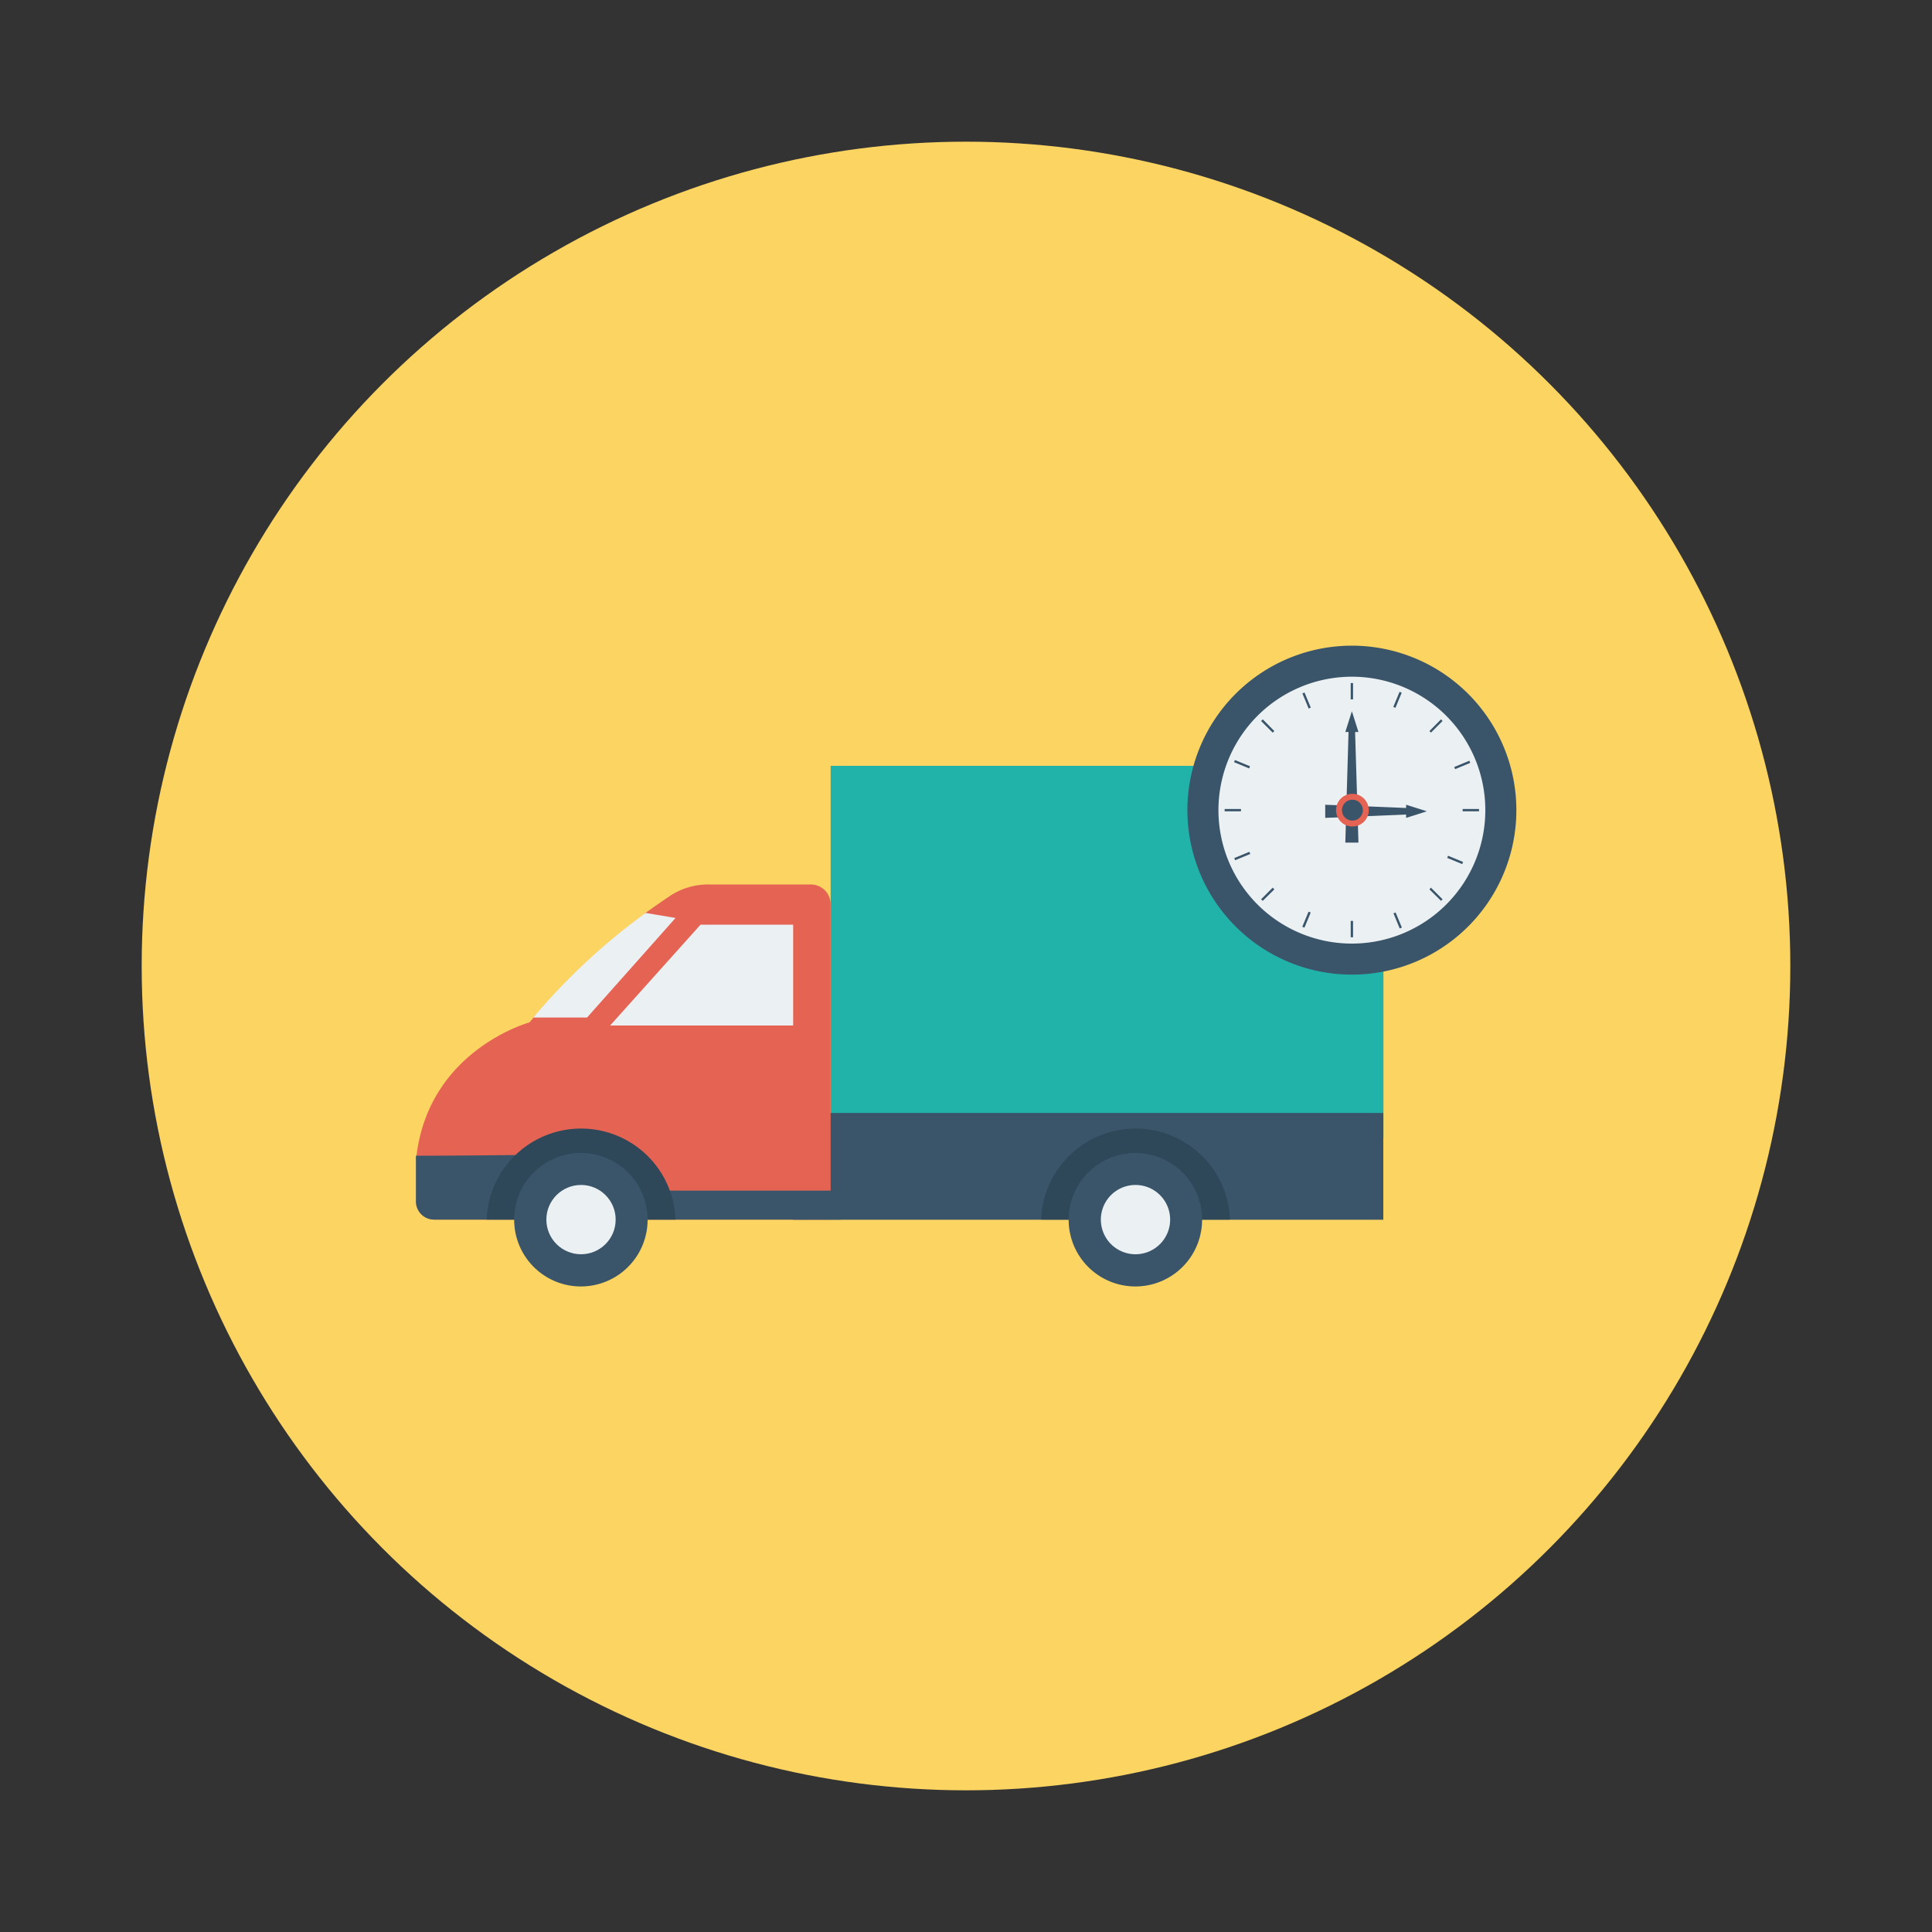 <?xml version="1.0" encoding="UTF-8"?> <svg xmlns="http://www.w3.org/2000/svg" id="Layer_1" height="512" viewBox="0 0 150 150" width="512" data-name="Layer 1"><rect x="0" y="0" width="150" height="150" fill="#333333" stroke="none"/> <circle cx="75" cy="75" fill="#fcd462" r="64"></circle> <path d="m64.49 59.46h42.92v28.86h-42.92z" fill="#21b3a9"></path> <path d="m61.58 86.41h45.82v8.29h-45.82z" fill="#3a556a"></path> <path d="m62.94 68.67h-7.94a5.35 5.35 0 0 0 -3 .9c-.52.35-1.16.79-1.88 1.31l-.07.05a2.4 2.4 0 0 1 0 1.38 8.92 8.92 0 0 1 -5.1 5.39l-.73.31c.24-.1.23-.09 0 0a4.55 4.55 0 0 1 -2.47.74h-.11l-.18.21-.35.42s-7.75 2.1-8.77 10.32v.08 3.52a1.4 1.4 0 0 0 1.4 1.39h30.75v-24.48a1.54 1.54 0 0 0 -1.55-1.54z" fill="#e56353"></path> <path d="m54.39 71.79-7.02 7.83h14.21v-7.83z" fill="#ebf0f3"></path> <path d="m50.13 70.88a49.13 49.13 0 0 0 -8.72 8.12h4.17l6.87-7.73z" fill="#ebf0f3"></path> <path d="m44.72 92.44-4.06-2.77s-5.14.06-8.37.06v3.57a1.41 1.41 0 0 0 1.43 1.39h31.58v-2.25z" fill="#3a556a"></path> <path d="m52.45 94.69h-14.67a7.34 7.34 0 0 1 14.67 0z" fill="#2f4859"></path> <path d="m45.11 89.52a5.18 5.18 0 1 0 5.17 5.17 5.17 5.17 0 0 0 -5.17-5.17z" fill="#3a556a"></path> <circle cx="45.11" cy="94.69" fill="#ebf0f3" r="2.69"></circle> <path d="m95.5 94.69h-14.67a7.34 7.34 0 0 1 14.67 0z" fill="#2f4859"></path> <path d="m88.16 89.52a5.18 5.18 0 1 0 5.17 5.17 5.17 5.17 0 0 0 -5.17-5.17z" fill="#3a556a"></path> <path d="m88.16 92a2.69 2.69 0 1 0 2.69 2.68 2.69 2.69 0 0 0 -2.69-2.68z" fill="#ebf0f3"></path> <path d="m105 50.13a12.77 12.77 0 1 0 12.73 12.77 12.77 12.77 0 0 0 -12.73-12.77z" fill="#3a556a"></path> <path d="m105 52.54a10.36 10.36 0 1 0 10.32 10.36 10.36 10.36 0 0 0 -10.32-10.36z" fill="#ebf0f3"></path> <g fill="#3a556a"> <path d="m104.87 53.03h.18v1.27h-.18z"></path> <path d="m104.87 71.5h.18v1.27h-.18z"></path> <path d="m113.56 62.81h1.27v.18h-1.27z"></path> <path d="m95.08 62.81h1.27v.18h-1.27z"></path> <path d="m111.1 56.88-.12-.12.9-.91.12.13z"></path> <path d="m98.04 69.94-.13-.12.9-.9.13.13z"></path> <path d="m110.98 69.05.12-.13.9.9-.12.12z"></path> <path d="m97.91 55.98.13-.13.9.91-.13.12z"></path> <path d="m101.33 53.73h.18v1.27h-.18z" transform="matrix(.924 -.383 .383 .924 -13.09 43)"></path> <path d="m108.4 70.8h.18v1.27h-.18z" transform="matrix(.924 -.383 .383 .924 -19.09 47.01)"></path> <path d="m112.86 59.28h1.27v.18h-1.27z" transform="matrix(.924 -.383 .383 .924 -14.08 48)"></path> <path d="m95.79 66.34h1.27v.18h-1.27z" transform="matrix(.924 -.383 .383 .924 -18.09 42.01)"></path> <path d="m107.86 54.28h1.27v.18h-1.27z" transform="matrix(.383 -.924 .924 .383 16.71 133.76)"></path> <path d="m100.79 71.34h1.27v.18h-1.27z" transform="matrix(.383 -.924 .924 .383 -3.41 137.76)"></path> <path d="m113.4 65.8h.18v1.27h-.18z" transform="matrix(.38 -.92 .92 .38 8.73 145.93)"></path> <path d="m96.33 58.73h.18v1.27h-.18z" transform="matrix(.383 -.924 .924 .383 4.65 125.69)"></path> <path d="m105.47 56.83-.51-1.61-.51 1.61h.25l-.25 8.59h1.02l-.26-8.59z"></path> <path d="m109.17 63.5 1.61-.51-1.61-.51v.25l-6.28-.25v1.02l6.28-.26z"></path> </g> <path d="m105 61.63a1.27 1.27 0 1 0 1.27 1.27 1.27 1.27 0 0 0 -1.27-1.27z" fill="#e56353"></path> <path d="m105 62.09a.81.81 0 1 0 .81.81.81.81 0 0 0 -.81-.81z" fill="#3a556a"></path> </svg> 